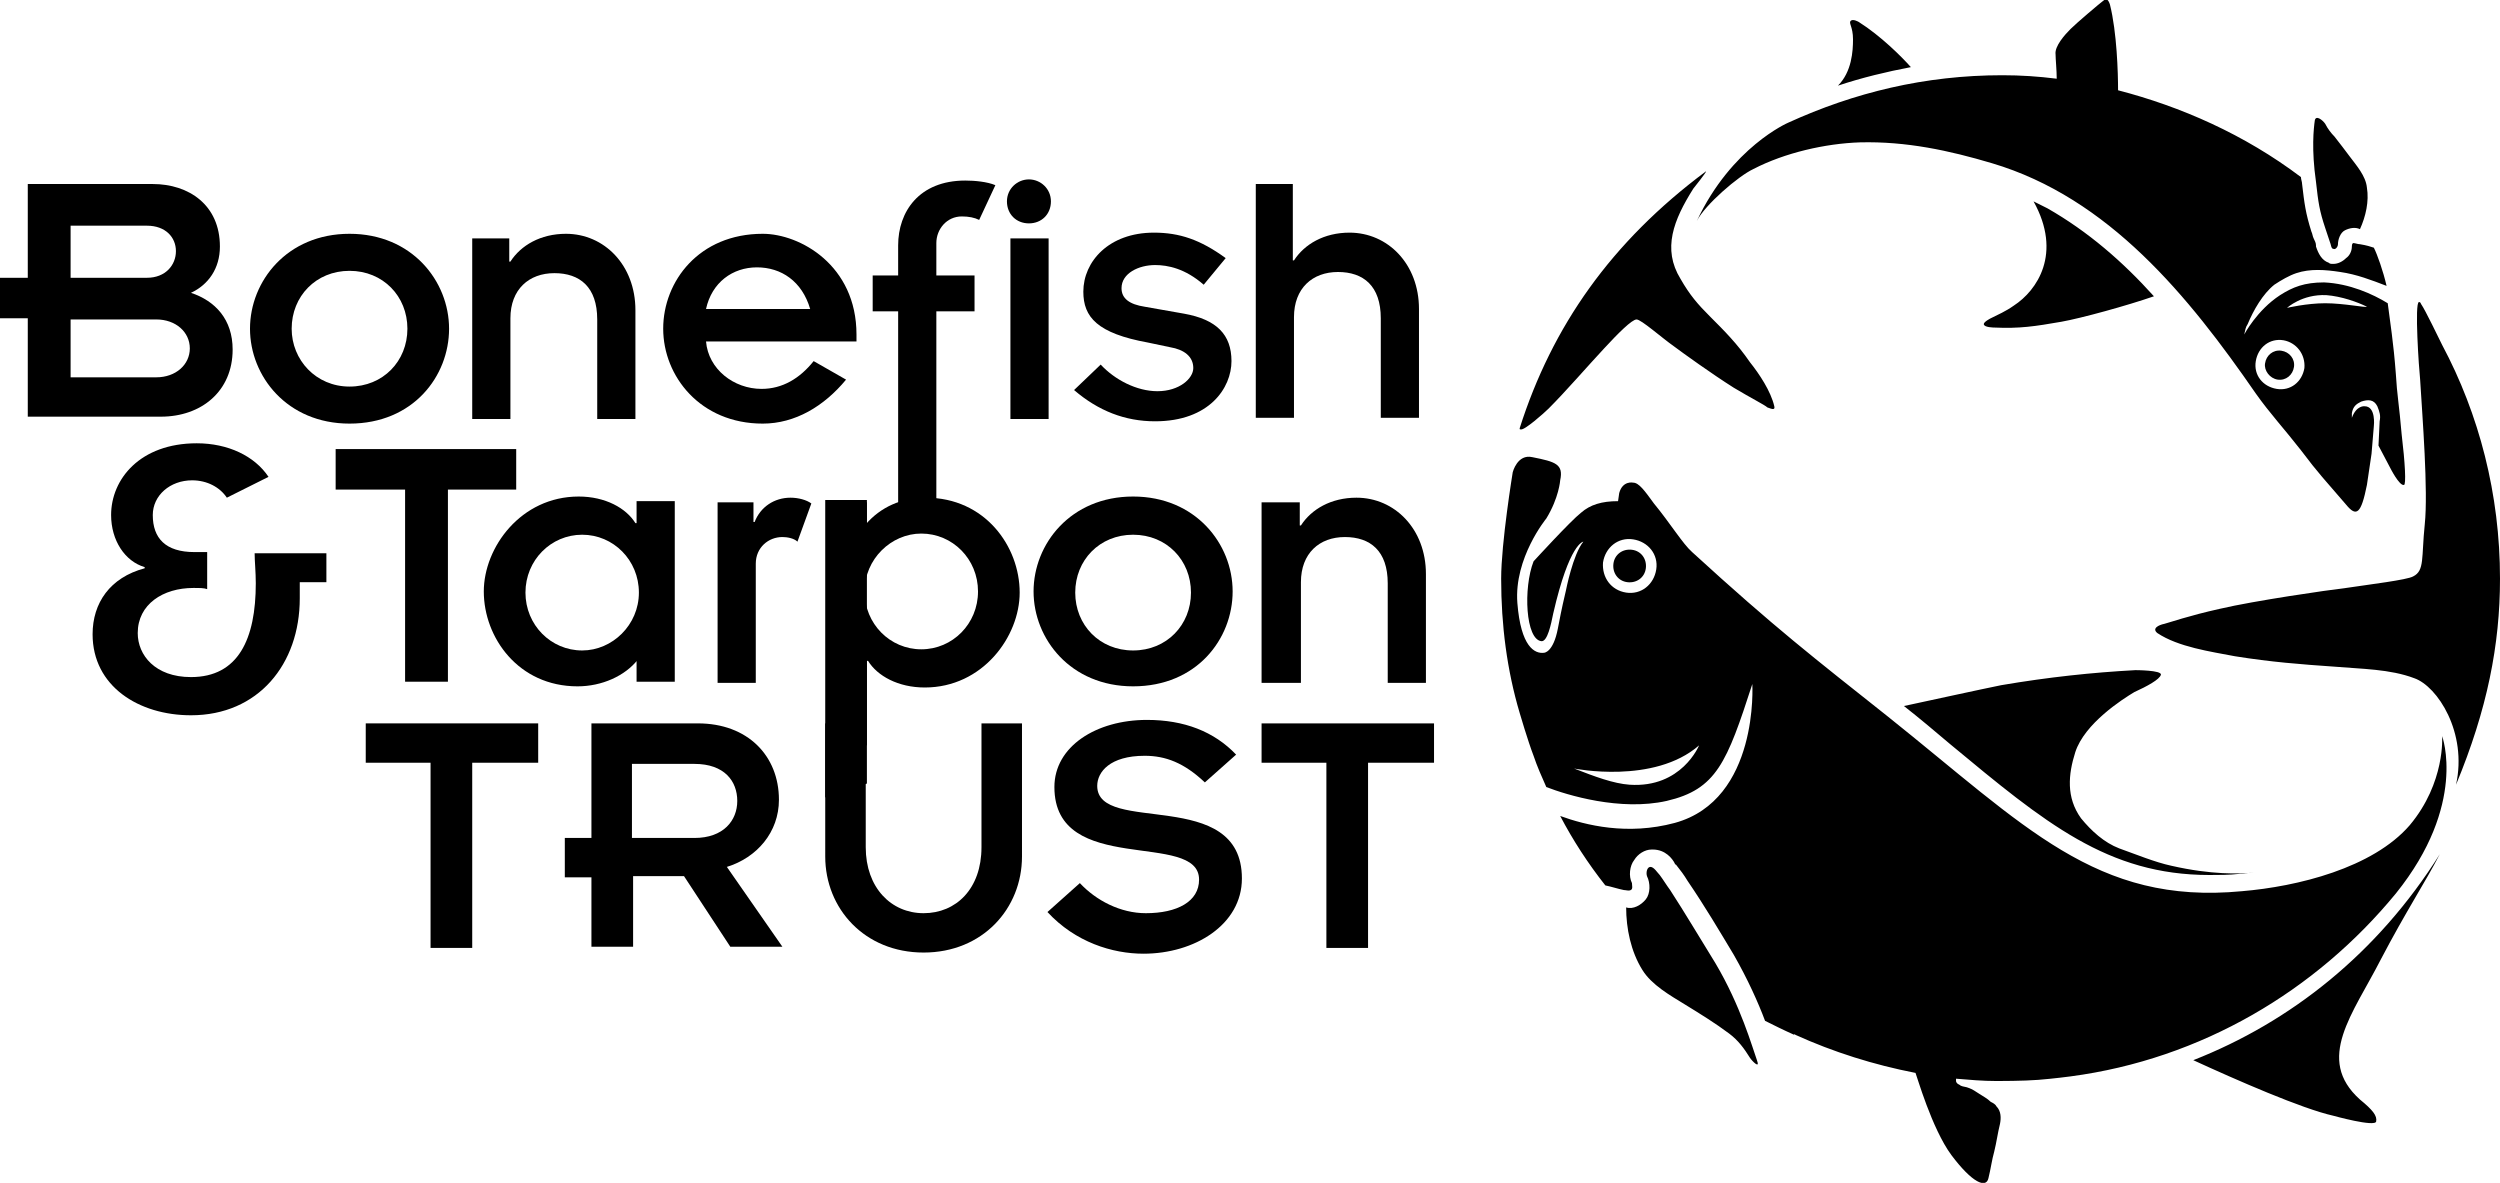 <?xml version="1.0" encoding="UTF-8"?>
<!-- Generator: Adobe Illustrator 27.3.1, SVG Export Plug-In . SVG Version: 6.00 Build 0)  -->
<svg xmlns="http://www.w3.org/2000/svg" xmlns:xlink="http://www.w3.org/1999/xlink" version="1.1" id="Layer_1" x="0px" y="0px" viewBox="0 0 216 102.2" style="enable-background:new 0 0 216 102.2;" xml:space="preserve">
<g>
	<path d="M196.8,32.8c0.7,0.1,1.3-0.4,1.4-1.1c0.1-0.7-0.4-1.3-1.1-1.4c-0.7-0.1-1.3,0.4-1.4,1.1C195.6,32,196.1,32.7,196.8,32.8z    M190.9,75.6c0.8,0,1.7,0,2.6-0.1c0.4,0,0.8-0.1,1.2-0.1c-1.2,0.1-3.6,0.2-7.1-0.6c-1.4-0.3-3.1-1-4.5-1.5   c-1.3-0.5-2.4-1.5-3.3-2.6c-1.3-1.8-1.1-3.8-0.5-5.7c0.8-2.5,4.1-4.6,5.1-5.2c1.1-0.5,2.2-1.1,2.3-1.5c0.1-0.4-2.2-0.4-2.2-0.4   c-3.7,0.2-7.5,0.6-11.6,1.3c-1.5,0.3-7,1.5-8.4,1.8c1.4,1.1,2.7,2.2,4,3.3C176.7,71.1,182.1,75.6,190.9,75.6z M148.2,83.2   c-1.3-2.1-2.6-4.3-3.9-6.3c-0.3-0.4-0.6-0.9-0.9-1.3c-0.2-0.2-0.5-0.7-0.8-0.7c-0.3,0-0.4,0.5-0.3,0.8c0.3,0.6,0.3,1.5-0.1,2   c-0.4,0.5-1.1,0.9-1.7,0.7c0,1.8,0.4,3.8,1.4,5.4c0.8,1.3,2.4,2.2,3.7,3c1.3,0.8,2.6,1.6,3.8,2.5c0.8,0.6,1.3,1.3,1.8,2.1   c0.2,0.3,0.9,1,0.6,0.2C151.4,90.5,150.4,86.9,148.2,83.2z M208.2,71.3c-3.2,3.7-9.7,5.3-14.5,5.7c-12.6,1.2-18.7-5.6-30.6-15.1   c-6.3-5-9.8-7.7-16.9-14.2c-0.8-0.7-1.9-2.5-3.3-4.2c-0.8-1.1-1.3-1.8-1.8-1.8c0,0-0.9-0.2-1.2,0.9l-0.1,0.7c-1.4,0-2.4,0.3-3.2,1   c-0.9,0.7-4.1,4.2-4.1,4.2c-0.9,2.3-0.7,6.8,0.7,6.9c0.5,0,0.8-1.4,1-2.4c1.4-6.1,2.6-6.2,2.6-6.2c-0.9,1.1-1.5,4.2-1.5,4.2   c-0.2,0.9-0.3,1.2-0.7,3.3c-0.4,2.1-1.2,2.1-1.2,2.1c-0.8,0.1-2-0.5-2.3-4.3c-0.3-3.9,2.5-7.3,2.5-7.3c1.1-1.8,1.2-3.3,1.2-3.3   c0.3-1.4-0.4-1.6-2.4-2c-1.3-0.3-1.7,1.3-1.7,1.3s-1,6.1-1,9.2c0,4,0.5,7.9,1.6,11.6c0,0,0.7,2.4,1.2,3.7c0.3,0.9,0.7,1.8,1.1,2.7   c1.8,0.7,6.4,2.1,10.4,1.2c4.3-1,5.2-3.3,7.4-10.1c0,0,0.6,10-6.7,12c-4.1,1.1-7.7,0.2-9.9-0.6c1.1,2.1,2.4,4.1,3.9,6   c0.5,0.1,1.1,0.3,1.6,0.4c0.2,0,0.4,0.1,0.6,0c0.2-0.1,0.1-0.4,0.1-0.6c-0.3-0.6-0.2-1.5,0.2-2c0.3-0.5,0.9-0.9,1.5-0.9h0.1   c1.1,0,1.7,0.8,1.9,1.2c0,0,0,0.1,0.1,0.1c0.4,0.5,0.7,0.9,1,1.4c1.5,2.2,2.8,4.4,4,6.4c1.2,2.1,2.1,4.1,2.7,5.7   c0.8,0.4,1.6,0.8,2.5,1.2c0,0,0.1-0.1,0.1,0l0,0c3.3,1.5,6.8,2.6,10.4,3.3c0.1,0.2,1.4,4.8,3.1,7.1c1.8,2.4,3,2.9,3.2,2   c0.2-0.8,0.3-1.6,0.5-2.3c0.2-0.8,0.3-1.6,0.5-2.4c0.1-0.5,0.1-1.1-0.3-1.5c-0.1-0.2-0.3-0.3-0.5-0.4c-0.3-0.3-0.7-0.5-1-0.7   c-0.3-0.2-0.6-0.4-0.9-0.5c-0.2-0.1-0.5-0.1-0.7-0.2c-0.1-0.1-0.2-0.1-0.3-0.2c0,0-0.1-0.1-0.1-0.2c0,0,0-0.1,0-0.2   c1.2,0.1,2.3,0.2,3.5,0.2l0.1,0c0,0,2.3,0,3.5-0.1c1.3-0.1,2.8-0.3,2.8-0.3c11.3-1.5,21.2-7.4,28.1-15.8c6.2-7.7,4-13.6,4-13.6   S211.3,67.6,208.2,71.3z M138.5,48.6c0.2-1.3,1.3-2.2,2.6-2c1.3,0.2,2.2,1.3,2,2.6c-0.2,1.3-1.3,2.2-2.6,2   C139.2,51,138.4,49.9,138.5,48.6z M140.8,67.8c-1.4-0.1-3-0.7-4.8-1.4c0,0,6.9,1.4,10.8-2C146.8,64.4,145.3,68.1,140.8,67.8z    M189.5,91.6C189.5,91.6,189.5,91.6,189.5,91.6c3.7,1.7,9.4,4.2,12.1,4.8c0,0,3.6,1,3.7,0.5c0.1-0.5-0.3-1-1.4-1.9   c-3.9-3.5-0.6-7.4,1.8-12.1c2.2-4.2,3.8-6.6,5.1-9.1C205.4,82.4,197.9,88.3,189.5,91.6z M216,50c0-7.3-1.8-14.2-5-20.2   c-0.2-0.4-1.5-3.1-1.8-3.5c-0.1-0.2-0.1-0.2-0.2-0.2c-0.4,0,0,5.8,0.1,6.7c0.2,3.3,0.7,9.6,0.4,12.5c-0.3,2.9,0,4-1,4.5   c-0.5,0.3-3.8,0.7-5.8,1c-1.7,0.2-7.9,1.1-10.9,1.8c-2.7,0.6-4.4,1.2-4.8,1.3c-0.5,0.1-1.1,0.4-0.6,0.8c1.8,1.2,4.6,1.6,6.7,2   c3.1,0.5,5.7,0.7,8.6,0.9c2.3,0.2,4.8,0.2,6.9,1c2,0.7,4.6,4.7,3.6,9.2C214.9,61.3,216,55.7,216,50z"></path>
	<path d="M165.1,5.8c-0.8-0.9-2.6-2.7-4.5-3.9c0,0-0.5-0.3-0.7-0.1c-0.2,0.2,0.2,0.5,0.2,1.6c0,1-0.1,2.8-1.3,4   C160.9,6.7,163,6.2,165.1,5.8z M207.5,37.5c-0.2-2.4-0.4-3.4-0.5-5.2c-0.2-2.7-0.5-4.5-0.7-6.1c-1.3-0.8-3.3-1.7-5.5-1.8   c-1.7,0-2.7,0.4-3.8,1.1c-2,1.3-3.1,3.4-3.1,3.4c0.1-0.4,0.1-0.6,0.3-0.9c0.5-1.2,1.3-2.6,2.3-3.4c0.6-0.4,1.3-0.8,1.9-1   c1.2-0.4,2.5-0.3,3.8-0.1c1.4,0.2,2.7,0.7,4,1.2c-0.3-1.3-0.8-2.7-1.1-3.3c-0.3-0.1-0.6-0.2-1.2-0.3c-0.2,0-0.4-0.1-0.6-0.1   c-0.1,0.1-0.1,0.2-0.1,0.3c0,0.4-0.2,0.8-0.5,1c-0.3,0.3-0.7,0.5-1.1,0.5c-0.2,0-0.3,0-0.4-0.1c-0.6-0.2-0.9-0.8-1.1-1.4l0-0.1   c0-0.2-0.1-0.4-0.2-0.6c-0.1-0.2-0.1-0.4-0.2-0.6c-0.5-1.6-0.6-2.4-0.8-4.1c0-0.2-0.1-0.4-0.1-0.6c-4.9-3.7-10.4-6.1-15.8-7.5   c0-1.5-0.1-5-0.7-7.4c0,0-0.2-0.7-0.5-0.4c-0.4,0.3-2.4,2-2.9,2.5c-0.5,0.5-1.4,1.5-1.3,2.2c0,0.4,0.1,1.4,0.1,2.1   c-1.6-0.2-3.1-0.3-4.7-0.3c-6.7,0-12.8,1.5-18.5,4.1c0,0-4.9,2.1-7.9,8.5c0.7-1.4,3.6-3.9,4.9-4.5c2.7-1.4,6.2-2.2,9.2-2.3   c4-0.1,7.7,0.7,11.4,1.8c10.1,3,17,11.5,22.8,19.9c1.2,1.7,2.5,3.1,3.9,4.9c1.5,2,2.1,2.6,3.9,4.7c0.9,1.1,1.3,0.8,1.8-1.7l0.4-2.7   l0.2-2.4c0,0,0.2-1.7-0.8-1.7c0,0-0.7-0.1-1.1,1c0-0.1,0-0.3,0-0.4c0.1-0.6,0.4-0.8,0.8-1c0.6-0.2,1.1-0.2,1.4,0.4   c0.2,0.5,0.3,0.8,0.2,1.3c0,0-0.1,2.1-0.1,2.1l1,1.9c0,0,0.8,1.6,1.2,1.5C207.9,41.9,207.8,40,207.5,37.5z M199.1,31.8   c-0.2,1.2-1.2,2-2.4,1.8c-1.2-0.2-2-1.2-1.8-2.4c0.2-1.2,1.2-2,2.4-1.8C198.4,29.6,199.2,30.6,199.1,31.8z M200.9,26.2   c-1.6,0-3.3,0.4-3.3,0.4s1.3-1.2,3.4-1.1c1.3,0.1,2.7,0.6,3.5,1C204.4,26.6,202.5,26.2,200.9,26.2z M200.9,19.7   c0.1,0.3,0.3,0.9,0.4,1.2c0.1,0.2,0.1,0.6,0.3,0.6c0.2,0.1,0.4-0.2,0.4-0.4c0-0.4,0.2-1,0.6-1.2c0.4-0.2,0.9-0.3,1.3-0.1   c0.5-1.1,0.8-2.4,0.6-3.6c-0.1-1-0.9-1.9-1.5-2.7c-0.6-0.8-0.6-0.8-1.3-1.7c-0.3-0.3-0.6-0.7-0.8-1.1c-0.2-0.3-0.8-0.8-0.9-0.3   c-0.1,0.7-0.3,2.5,0.1,5.3C200.3,17.5,200.4,18.2,200.9,19.7z M176.9,18c-0.4-0.2-0.8-0.4-1.2-0.6c2.5,4.5,0.3,7.7-1.7,9   c-0.7,0.5-1.4,0.8-2,1.1c0,0-0.6,0.3-0.6,0.5c0,0.3,0.9,0.3,0.9,0.3c2.2,0.1,3.5-0.1,5.8-0.5c1.7-0.3,5.7-1.4,8-2.2   C183.4,22.6,180.4,20,176.9,18z M147.7,27.3c-1-1-1.7-1.8-2.5-3.2c-1.6-2.6-0.6-5.1,1.1-7.8c0,0,1.2-1.5,1.1-1.5   c-8.2,6.1-13.3,13.4-16.1,22.2c0,0.1,0,0.1,0.1,0.1c0.3,0.1,2-1.4,2.4-1.8c1.5-1.5,3.4-3.7,4.8-5.2c1.2-1.3,2.4-2.5,2.8-2.5   c0.4,0,2.2,1.6,3.2,2.3c0.8,0.6,3.3,2.4,5.2,3.6c1.5,0.9,2.7,1.5,2.9,1.7c0.3,0.1,0.7,0.3,0.6-0.1c-0.3-1.3-1.3-2.8-2.1-3.8   C150.1,29.7,149,28.6,147.7,27.3z M141,47.5c-0.8-0.1-1.5,0.4-1.6,1.2c-0.1,0.8,0.4,1.5,1.2,1.6c0.8,0.1,1.5-0.4,1.6-1.2   C142.3,48.3,141.8,47.6,141,47.5z"></path>
	<path d="M37.3,65.9h-5.7v-3.4h14.9v3.4h-5.7v16h-3.6V65.9z"></path>
	<path d="M51.1,75.8h-2.3v-3.4h2.3v-9.9h9.2c4.3,0,7,2.8,7,6.6c0,2.8-1.9,5-4.5,5.8l4.8,6.9h-4.5l-4-6.1h-4.4v6.1h-3.6V75.8z    M54.7,72.4H60c2.5,0,3.7-1.5,3.7-3.2c0-1.7-1.1-3.2-3.7-3.2h-5.4V72.4z"></path>
	<path d="M71.3,62.5h3.5v10.7c0,3.5,2.2,5.7,5,5.7c2.8,0,5-2.1,5-5.7V62.5h3.5V74c0,4.5-3.4,8.3-8.5,8.3s-8.5-3.8-8.5-8.3V62.5z"></path>
	<path d="M93.3,76.3c1.4,1.5,3.5,2.6,5.7,2.6c2.7,0,4.6-1,4.6-2.9c0-4.3-12.5-0.2-12.5-8c0-3.5,3.6-5.8,8-5.8c3.2,0,5.8,1,7.7,3   l-2.7,2.4c-1.8-1.7-3.4-2.3-5.2-2.3c-3,0-4.1,1.4-4.1,2.6c0,4.3,12.5,0,12.5,8c0,4-4.1,6.5-8.5,6.5c-2.7,0-5.9-1-8.3-3.6L93.3,76.3   z"></path>
	<path d="M114.7,65.9H109v-3.4h14.9v3.4h-5.7v16h-3.6V65.9z"></path>
	<g>
		<path d="M34.9,42.3h-5.9v-3.5h15.6v3.5h-5.9v16.6h-3.7V42.3z"></path>
		<path d="M55.1,57L55.1,57c-1.1,1.4-3.1,2.3-5.2,2.3c-5.1,0-8.1-4.2-8.1-8.2c0-3.8,3.2-8.2,8.2-8.2c2.3,0,4.1,1,4.9,2.3h0.1v-1.9    h3.3v15.6h-3.3V57z M50.3,56.2c2.6,0,4.9-2.2,4.9-5s-2.2-5-4.9-5c-2.7,0-4.9,2.2-4.9,5S47.6,56.2,50.3,56.2z"></path>
		<path d="M62,43.4h3.1v1.7h0.1c0.5-1.3,1.7-2.1,3.1-2.1c0.7,0,1.4,0.2,1.8,0.5l-1.2,3.3c-0.3-0.3-0.9-0.4-1.3-0.4    c-1.2,0-2.3,0.9-2.3,2.3v10.3H62V43.4z"></path>
		<path d="M74.8,45.3L74.8,45.3c1.3-1.5,3.1-2.3,5.2-2.3c5.1,0,8.1,4.2,8.1,8.2c0,3.8-3.2,8.2-8.2,8.2c-2.3,0-4.1-1-4.9-2.3h-0.1    v7.3h-3.3V43.4h3.3V45.3z M79.6,46.1c-2.6,0-4.9,2.2-4.9,5s2.2,5,4.9,5c2.7,0,4.9-2.2,4.9-5S82.3,46.1,79.6,46.1z"></path>
		<path d="M97.9,42.9c5.4,0,8.6,4.1,8.6,8.2s-3.1,8.2-8.6,8.2c-5.4,0-8.6-4.1-8.6-8.2S92.5,42.9,97.9,42.9z M97.9,56.2    c2.9,0,5-2.2,5-5s-2.1-5-5-5c-2.9,0-5,2.2-5,5S95,56.2,97.9,56.2z"></path>
		<path d="M109,43.4h3.3v2h0.1c0.9-1.4,2.6-2.4,4.8-2.4c3.3,0,6,2.7,6,6.6v9.4h-3.3v-8.6c0-2.8-1.5-4-3.7-4c-2.2,0-3.8,1.4-3.8,3.9    v8.7H109V43.4z"></path>
	</g>
	<path d="M2.4,27.5H0V24h2.4v-8.1h10.8c3.1,0,5.8,1.8,5.8,5.4c0,1.9-1,3.3-2.5,4c2.1,0.7,3.6,2.3,3.6,4.9c0,3.6-2.7,5.8-6.2,5.8H2.4   V27.5z M6.1,24h6.6c1.6,0,2.5-1.1,2.5-2.3c0-1.2-0.9-2.2-2.5-2.2H6.1V24z M6.1,32.6h7.4c1.7,0,2.9-1.1,2.9-2.5   c0-1.4-1.2-2.5-2.9-2.5H6.1V32.6z"></path>
	<path d="M30.2,20.2c5.4,0,8.6,4.1,8.6,8.2s-3.1,8.2-8.6,8.2c-5.4,0-8.6-4.1-8.6-8.2S24.8,20.2,30.2,20.2z M30.2,33.4   c2.9,0,5-2.2,5-5c0-2.8-2.1-5-5-5s-5,2.2-5,5C25.2,31.1,27.3,33.4,30.2,33.4z"></path>
	<path d="M40.7,20.6h3.3v2h0.1c0.9-1.4,2.6-2.4,4.8-2.4c3.3,0,6,2.7,6,6.6v9.4h-3.3v-8.6c0-2.8-1.5-4-3.7-4c-2.2,0-3.8,1.4-3.8,3.9   v8.7h-3.3V20.6z"></path>
	<path d="M73.1,32.8c-1.9,2.3-4.4,3.8-7.2,3.8c-5.4,0-8.6-4.1-8.6-8.2s3.1-8.2,8.6-8.2c3.2,0,8.1,2.7,8.1,8.7v0.6H61   c0.2,2.4,2.4,4.1,4.8,4.1c1.8,0,3.3-0.9,4.5-2.4L73.1,32.8z M70,26.7c-0.7-2.4-2.5-3.6-4.6-3.6c-2.1,0-3.9,1.3-4.4,3.6H70z"></path>
	<path d="M77.6,26.9h-2.2v-3.1h2.2v-2.6c0-2.9,1.8-5.6,5.8-5.6c0.8,0,1.9,0.1,2.6,0.4l-1.4,3c-0.4-0.2-0.9-0.3-1.5-0.3   c-1.3,0-2.2,1.1-2.2,2.3v2.8h3.3v3.1h-3.3v17.5l-3.3,1.2V26.9z"></path>
	<path d="M88.9,15.5c1,0,1.9,0.8,1.9,1.9s-0.8,1.9-1.9,1.9s-1.9-0.8-1.9-1.9S87.9,15.5,88.9,15.5z M87.3,20.6h3.3v15.6h-3.3V20.6z"></path>
	<path d="M95.1,31.5c1.2,1.3,3.1,2.3,4.9,2.3c1.9,0,3.1-1.1,3.1-2c0-1-0.8-1.6-2-1.8l-1.9-0.4c-4.4-0.8-5.6-2.2-5.6-4.4   c0-2.6,2.2-5.1,6.1-5.1c2.2,0,4,0.6,6.2,2.2l-1.9,2.3c-1.6-1.4-3.1-1.7-4.2-1.7c-1.4,0-2.9,0.7-2.9,2c0,0.9,0.7,1.4,2,1.6l3.4,0.6   c2.8,0.5,4.1,1.8,4.1,4.1c0,2.3-1.9,5.2-6.6,5.2c-2.6,0-4.9-0.9-7-2.7L95.1,31.5z"></path>
	<path d="M108.4,15.9h3.3v6.6h0.1c0.9-1.4,2.6-2.4,4.8-2.4c3.3,0,6,2.7,6,6.6v9.4h-3.3v-8.6c0-2.8-1.5-4-3.7-4   c-2.2,0-3.8,1.4-3.8,3.9v8.7h-3.3V15.9z"></path>
	<g>
		<path d="M19.6,43c-0.6-0.9-1.7-1.5-3-1.5c-1.9,0-3.4,1.3-3.4,3c0,2,1.1,3.2,3.6,3.2h1.1v3.2c-0.3-0.1-0.6-0.1-1.2-0.1    c-2.6,0-4.8,1.4-4.8,3.9c0,1.9,1.5,3.8,4.6,3.8c4.1,0,5.6-3.3,5.6-8.1c0-1-0.1-1.9-0.1-2.6h6.2v2.5h-2.3v1.4    c0,5.7-3.6,10.1-9.4,10.1c-4.5,0-8.5-2.5-8.5-7c0-2.7,1.5-4.9,4.5-5.7V49c-1.7-0.5-2.9-2.3-2.9-4.5c0-3.1,2.5-6.2,7.4-6.2    c2.7,0,5,1.1,6.2,2.9L19.6,43z"></path>
	</g>
	<polygon points="74.9,67.7 71.3,68.9 71.3,43.2 74.9,43.2  "></polygon>
</g>
</svg>
